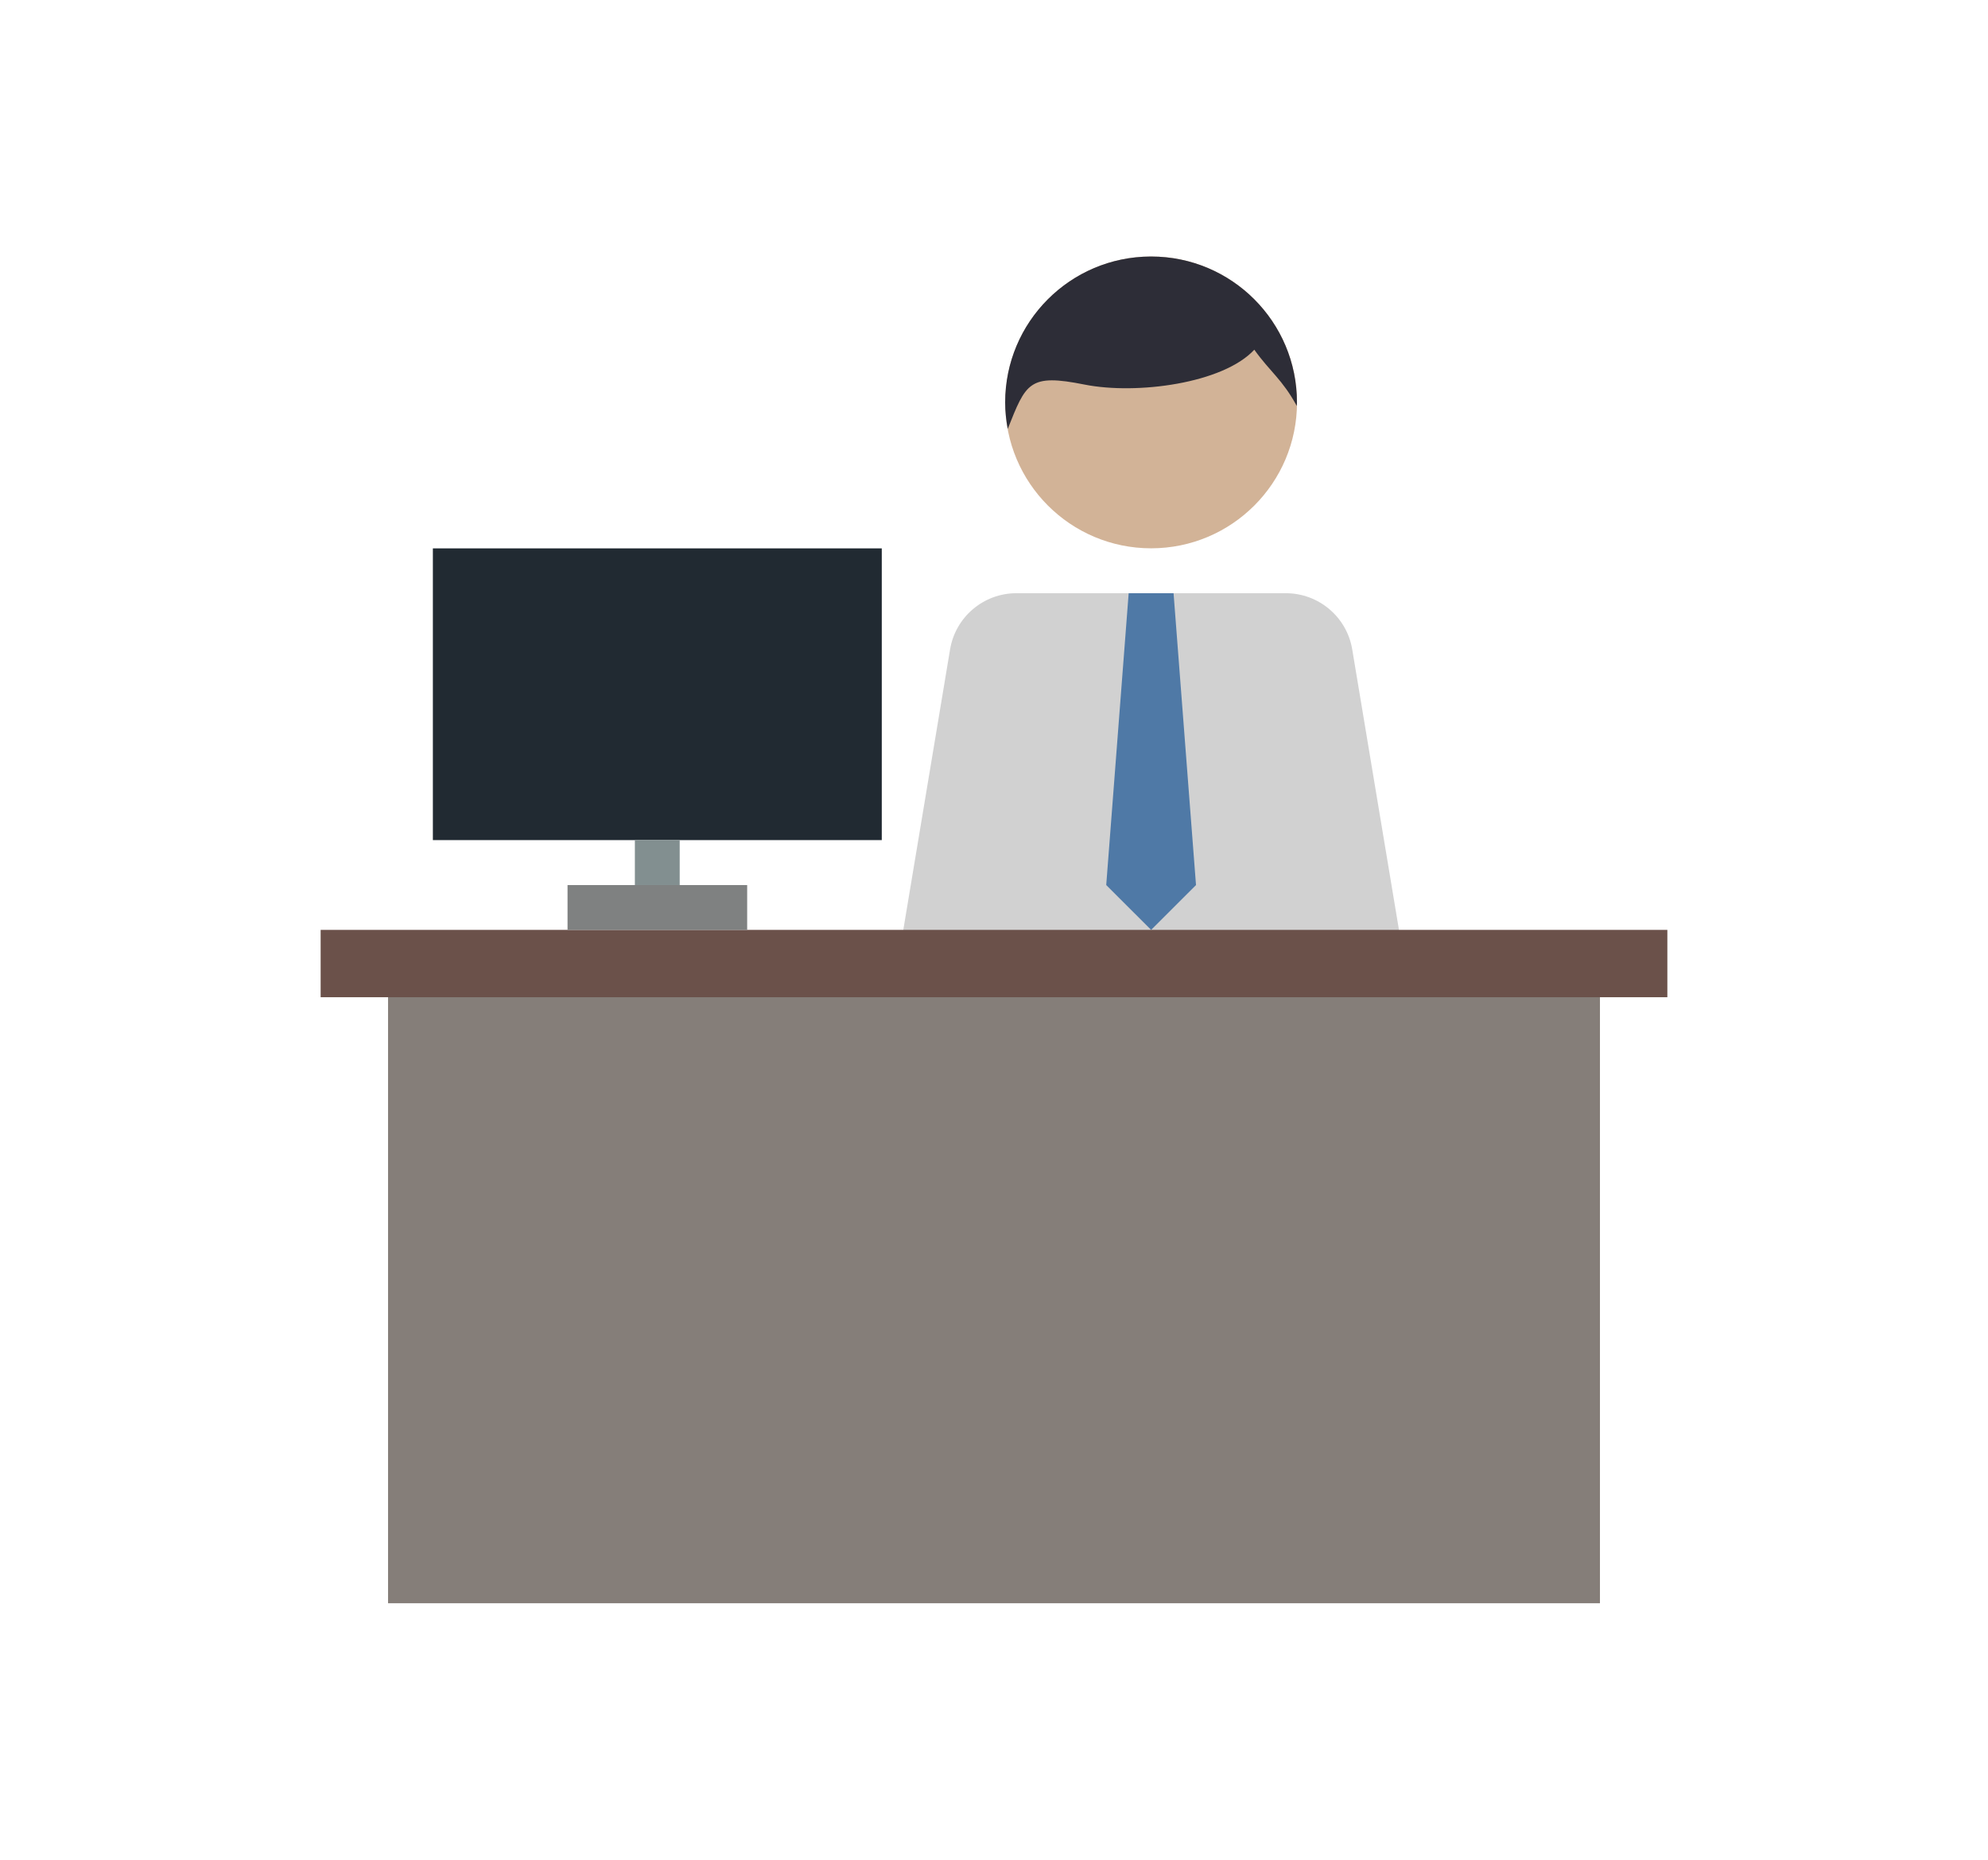 <?xml version="1.0" encoding="utf-8"?>
<!-- Generator: Adobe Illustrator 16.0.0, SVG Export Plug-In . SVG Version: 6.00 Build 0)  -->
<!DOCTYPE svg PUBLIC "-//W3C//DTD SVG 1.1//EN" "http://www.w3.org/Graphics/SVG/1.1/DTD/svg11.dtd">
<svg version="1.1" id="レイヤー_1" xmlns="http://www.w3.org/2000/svg" xmlns:xlink="http://www.w3.org/1999/xlink" x="0px"
	 y="0px" width="31px" height="29px" viewBox="0 0 31 29" enable-background="new 0 0 31 29" xml:space="preserve">
<g>
	<circle fill="#D2B397" cx="17.95" cy="6.275" r="2.275"/>
	<path fill="#D1D1D1" d="M14.8,17.65h6.3c0.309,0,0.602-0.137,0.802-0.371c0.199-0.236,0.285-0.547,0.234-0.852l-1.05-6.301
		C21.002,9.621,20.563,9.25,20.05,9.25h-4.2c-0.513,0-0.951,0.371-1.035,0.877l-1.051,6.301c-0.05,0.305,0.035,0.615,0.234,0.852
		C14.198,17.514,14.49,17.65,14.8,17.65z"/>
	<polygon fill="#4F79A6" points="18.65,13.801 17.95,14.5 17.25,13.801 17.6,9.25 18.3,9.25 	"/>
	<path fill="#2D2D37" d="M17.952,4c-0.005,0-0.008,0-0.013,0c-1.252,0.006-2.265,1.021-2.265,2.275c0,0.141,0.015,0.278,0.04,0.413
		C16,5.971,16.044,5.823,16.913,5.997c0.813,0.161,2.16-0.018,2.646-0.544c0.247,0.346,0.434,0.459,0.663,0.878
		c0-0.019,0.002-0.037,0.002-0.056C20.225,5.02,19.207,4.001,17.952,4z"/>
	<rect x="6.051" y="15.2" fill="#857E79" width="18.898" height="9.8"/>
	<rect x="5" y="14.5" fill="#6B514A" width="21" height="1.05"/>
	<rect x="6.75" y="8.551" fill="#212A32" width="7" height="4.549"/>
	<rect x="8.85" y="13.801" fill="#7F8181" width="2.801" height="0.699"/>
	<rect x="9.9" y="13.1" fill="#828F90" width="0.699" height="0.701"/>
</g>
</svg>
